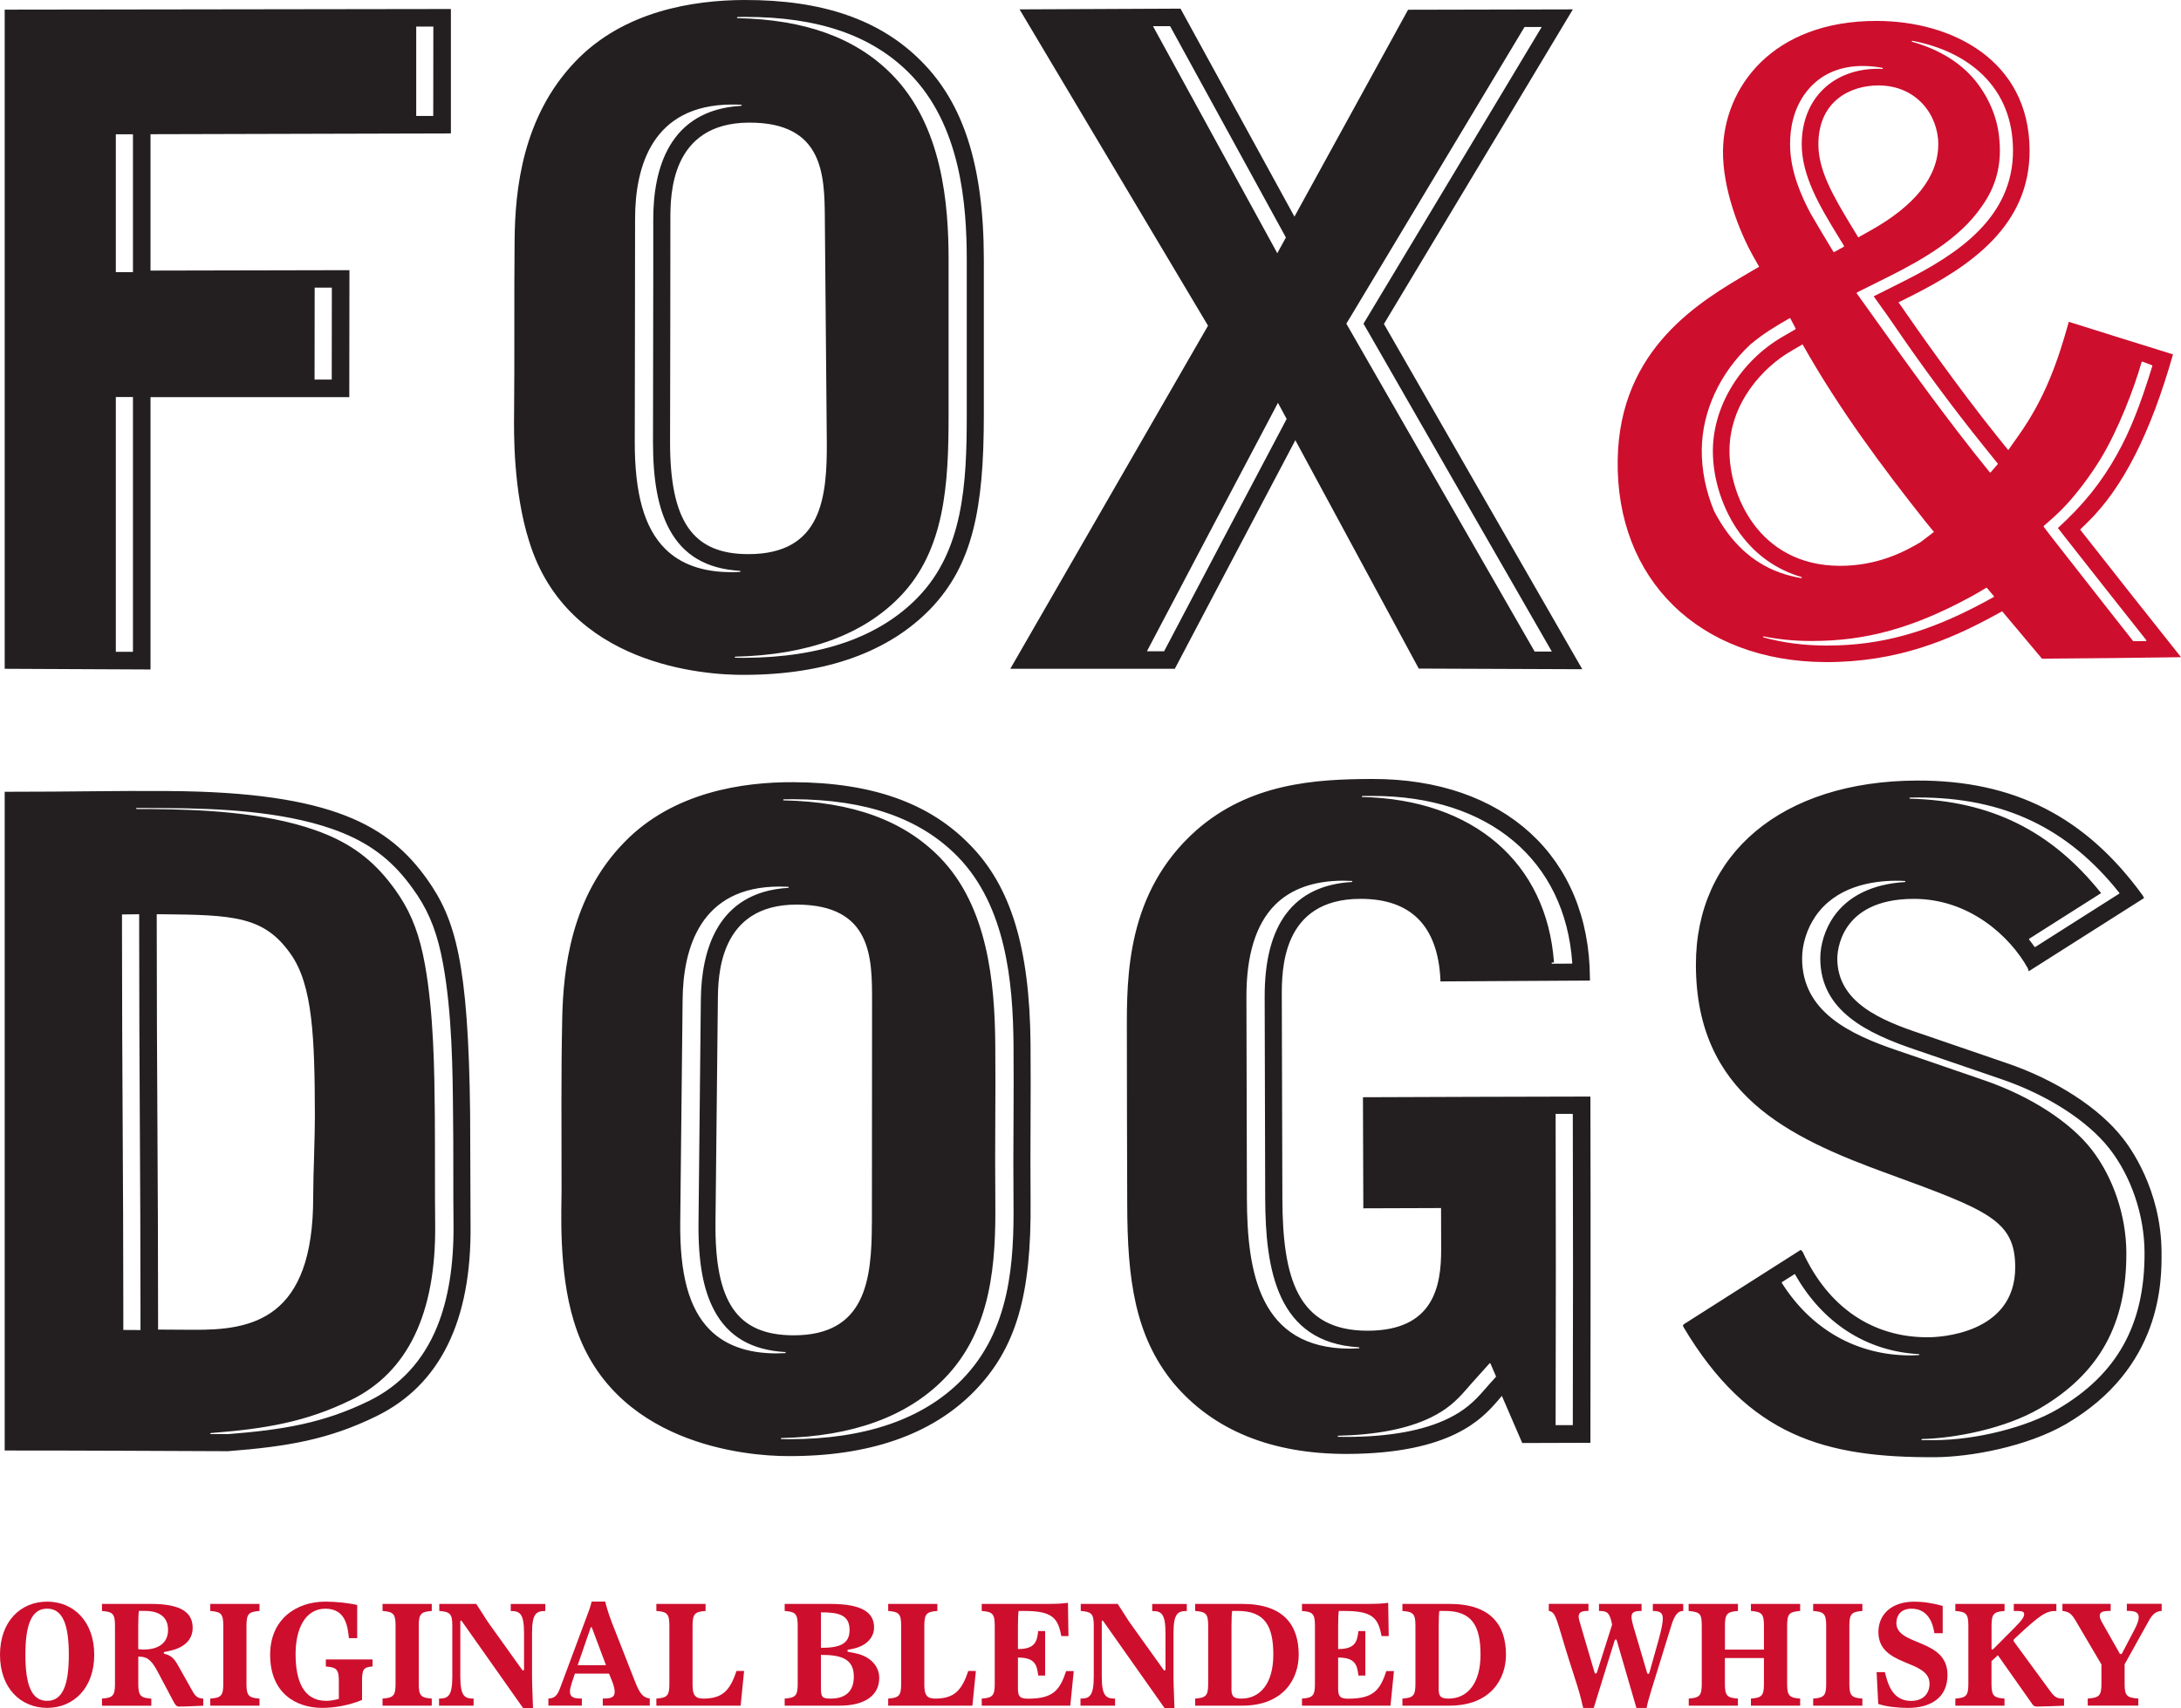 <?xml version="1.0" encoding="UTF-8"?>
<svg id="Layer_2" data-name="Layer 2" xmlns="http://www.w3.org/2000/svg" viewBox="0 0 413.86 324.11">
  <defs>
    <style>
      .cls-1 {
        fill: #231f20;
      }

      .cls-2 {
        fill: #ce0e2d;
      }
    </style>
  </defs>
  <g id="Layer_1-2" data-name="Layer 1">
    <g>
      <g>
        <path class="cls-2" d="M413.86,124.71c-6.42-8.05-12.8-16.14-19.14-24.21.48-.46.96-.94,1.45-1.42,6.64-6.49,11.94-16.91,16.17-31.83-6.61-2.04-13.19-4.12-19.77-6.18-1.93,6.94-4.34,14.3-9.6,21.67-.63.89-1.26,1.78-1.89,2.68-.69-.86-1.37-1.7-2.06-2.56-7.56-9.38-16.3-21.92-17.25-23.32-.5-.73-1-1.45-1.52-2.16.81-.4,1.6-.81,2.4-1.2,11.22-5.63,22.6-13.4,22.48-27.76-.11-16.94-14.64-24.42-28.98-24.45-19.87-.04-29.06,12.69-29.2,24.66-.08,7.1,3.04,15.24,5.75,20.03.37.67.74,1.3,1.11,1.96-.66.4-1.32.77-1.97,1.15-9.13,5.38-24.53,14.27-24.87,35.47-.39,22.73,15.46,38.29,39.42,38.41,13.7.05,23.74-4.34,31.71-8.65.62-.34,1.23-.65,1.83-.99,2.52,3.01,5.03,5.98,7.55,8.99,8.8-.07,17.59-.14,26.39-.28ZM387.81,99.82c1.39-1.2,3-2.61,4.54-4.31,2.17-2.41,4.44-5.47,6.23-8.39,3.33-5.46,6.38-13.38,7.81-18.43l.06-.06h.04s.04-.01.04-.01l1.83.69.07.12c-2.31,7.53-4.25,12.39-6.68,16.75-2.96,5.33-6.44,9.65-11.25,14.02l1.75,2.24c4.91,6.25,9.96,12.67,15.04,19.06v.1s-.08.06-.08.06l-2.36.02-.08-.03c-3.39-4.29-7.17-9.12-10.83-13.8-1.61-2.06-3.19-4.07-4.66-5.95l-1.48-1.95v-.13ZM344.45,15.65c2.31-2.05,5.43-3.13,9.01-3.13,1.2,0,2.48.12,3.76.36l.08.11-.1.09h0l-.75-.03h-.04c-8.64,0-14.47,5.72-14.52,14.24-.03,6.17,3.58,12.08,6.75,17.29l.07.11c.4.66.81,1.32,1.21,1.98v.09s-.03.06-.03.06l-1.85,1.02-.13-.04c-1.43-2.36-2.94-4.86-4.35-7.31-1.68-3.17-3.91-7.99-3.88-13.21.02-6.16,2.61-9.73,4.77-11.64ZM367.8,27.36c0,6.13-4.39,11.71-13.11,16.53-.69.39-1.38.77-2.07,1.16-.41-.67-.81-1.32-1.21-1.99-3.76-6.17-6.39-10.9-6.36-15.74.04-8.23,6.17-11.11,11.4-11.11,7.37.03,11.34,5.73,11.36,11.16ZM365.55,99.2c.48.59.96,1.16,1.43,1.75-.86.64-1.71,1.29-2.56,1.95-2.74,1.62-7.96,4.51-15.34,4.48-15.41-.07-20.99-13.56-20.9-21.98.09-8.9,6.33-15.67,11.64-18.75.74-.43,1.49-.86,2.23-1.3,6.93,12.29,15.15,23.34,23.5,33.86ZM327.82,101.11c-.93-1.24-1.78-2.63-2.55-4.1-1.58-3.8-2.39-7.83-2.35-11.67.07-7.26,3.41-14.52,9.18-19.93,2.59-2.16,4.54-3.32,7.49-5.02h.06s.03,0,.03,0l.06.05,1,1.91-.04.13-.25.15c-.67.4-1.33.78-2.01,1.17l-.21.12c-7.92,4.61-13.11,13.04-13.2,21.45-.06,5.55,1.91,11.54,5.27,16.04,2.97,3.99,6.86,6.72,11.56,8.1l.07.12-.11.08c-5.81-.96-10.39-3.77-14-8.59ZM378.34,113.29l-.98.53-.76.42c-10.74,5.79-19.7,8.27-29.93,8.27h-.27c-4.16-.02-8.13-.54-11.79-1.56l-.07-.11.11-.07c2.87.57,5.88.87,8.95.87h.28c10.19,0,19.11-2.46,29.81-8.24,1.2-.65,2.2-1.22,3.22-1.86h.05s.07.02.07.02l1.33,1.59.02.08-.04.07ZM379.08,88.09l-1.34,1.55-.07.03-.09-.03c-8.19-10.09-15.14-19.82-22.5-30.12-.91-1.28-1.83-2.56-2.76-3.86v-.08s.03-.07.03-.07l3.59-1.79c.8-.4,1.59-.8,2.39-1.19,6.43-3.22,13.55-7.3,17.6-13.19,2.42-3.31,3.58-6.86,3.56-10.87,0-.64-.04-1.25-.09-1.82-.24-3.74-1.66-7.46-4.11-10.75-2.77-3.71-7.07-6.47-12.46-7.97l-.07-.11.09-.08h.02c5.49,1.03,10.14,3.29,13.44,6.54,3.72,3.68,5.63,8.44,5.67,14.17.09,12.76-10.43,19.75-20.73,24.92-.65.32-1.29.64-1.93.97l-.47.24-3.31,1.65,2.49,3.48c.38.53.76,1.07,1.13,1.62,5.44,8,11.46,16.13,17.41,23.52.7.86,1.38,1.71,2.07,2.57l.45.55v.13Z"/>
        <path class="cls-1" d="M319.46,251.83l-.05-.09-.06-.26.21-.2c7.39-4.69,14.77-9.38,22.15-14.09l.37.39c4.82,10.51,13.27,16.26,23.82,16.2,1.7,0,16.57-.45,16.5-13.36-.04-8.82-5.14-10.73-24.11-17.67-19.2-6.97-36.4-15.24-36.48-39.55-.08-21.21,16.35-34.96,41.89-35.07,18.44-.08,32.08,6.86,42.93,21.85l.22.45c-7.3,4.65-14.57,9.25-21.88,13.89l-.18-.57c-3.37-6.06-11.12-13.22-21.72-13.17-14.07.06-14.43,10.22-14.43,11.36.04,8.29,8.24,11.69,15.93,14.25,5.4,1.86,10.81,3.71,16.21,5.56,9.37,3.19,17.62,8.53,22.09,14.32,1.2,1.51,7.23,9.61,7.3,21.57.03,5.41.12,21.94-18.15,32.62-7.41,4.28-18.06,6.24-24.81,6.28-20.87.1-35.38-3.92-47.76-24.7ZM362.33,151.47l.1.1c15.29.38,26.82,6.08,36.27,17.92-4.01,2.55-8.03,5.1-12.04,7.64l-1.6,1.02-.05.07.02.08c.35.44.69.89,1.04,1.39l.13.03.89-.57c5.02-3.18,10.03-6.36,15.05-9.56l.04-.06-.02-.09c-9.82-12.35-21.94-18.1-38.16-18.1h-.3l-1.29.02-.1.1ZM364.59,273.2l.1.1c.61,0,1.23,0,1.87,0h.64c7.82-.04,17.35-2.44,23.19-5.84,11.37-6.63,16.63-16.1,16.55-29.82-.03-6.99-2.5-14.32-6.62-19.61-4.12-5.3-11.81-10.26-20.57-13.24-2.42-.83-4.82-1.65-7.23-2.48-2.94-1.01-5.98-2.06-8.97-3.07-9.39-3.17-18.08-7.44-18.14-17.29-.02-2.67.92-5.63,2.5-7.93,2.74-3.98,7.43-6.27,13.57-6.63l.1-.1-.1-.1c-.48-.03-.99-.05-1.52-.05h-.15c-4.88.02-11.5,1.2-15.32,6.76-1.6,2.33-2.55,5.34-2.53,8.05.05,9.97,8.82,14.29,18.27,17.47,3,1.01,6.04,2.07,8.99,3.08,2.4.83,4.81,1.66,7.21,2.48,8.73,2.98,16.38,7.9,20.47,13.17,4.09,5.26,6.55,12.55,6.59,19.5.08,13.64-5.15,23.06-16.46,29.65-6.5,3.78-15.91,5.64-22.34,5.79l-.1.1ZM338.1,243.45c5.61,8.88,14.28,13.77,24.42,13.77h.15c.58-.01,1.03-.02,1.46-.05l.09-.09-.09-.1c-9.93-.53-18.27-5.89-23.5-15.13l-.06-.05h-.02l-.06.02-2.36,1.5-.02.14ZM288.84,273.81c-1.29-2.97-2.57-5.93-3.85-8.91l-.9,1.06c-2.83,3.22-8.7,9.88-28.4,9.96-14.41.04-25.53-4.51-33.04-13.48-7.26-8.9-8.73-19.54-8.75-33.85-.05-10.96-.05-21.93-.07-32.9-.02-10.46-.05-26.32,13.11-38.06,10.19-8.99,22.58-9.77,33.38-9.8,25.06-.08,41.31,14.78,41.38,37.87v.39s-.38,0-.38,0c-9.33.04-18.67.1-27.99.16v-.38c-.51-10.18-5.62-15.31-15.19-15.29-14.96.02-14.92,13.54-14.91,18.61.04,12.73.07,25.46.11,38.2.04,15.12,2.81,25.18,16.23,25.15,12.37-.04,13.93-8.28,13.9-15.48,0-2.62-.01-5.2-.02-7.8-4.92.02-9.84.04-14.75.05-.03-7.02-.05-14.07-.07-21.08,14.38-.05,28.77-.11,43.16-.13.08,21.88,0,65.71,0,65.71,0,0-8.56.04-12.94.04ZM294.52,270.46c1.31,0,2.61-.01,3.93-.01.05-19.68.06-39.38,0-59.06h-3.26c.06,19.69.05,39.38,0,59.06h-.67ZM258.38,151.15l.09.1c21.12.45,35.06,12.49,36.41,31.41h-.36s-.09.06-.09.06v.09l.02.05.07.03c1.24,0,2.48-.01,3.72-.02l.08-.03.03-.07c-1.34-19.56-15.85-31.72-37.85-31.72h-.18c-.62,0-1.23,0-1.84.01l-.09.1ZM256.23,255.93h.09c.51,0,1.02-.02,1.56-.05l.09-.1-.09-.1c-15.62-.88-17.76-14.81-17.8-28.32-.02-6.37-.03-12.74-.05-19.1-.01-6.36-.03-12.73-.05-19.09-.03-13.82,5.55-21.16,16.57-21.79l.09-.1-.09-.1c-.57-.03-1.14-.05-1.7-.05-5.54.02-9.88,1.56-12.91,4.6-3.62,3.64-5.44,9.51-5.42,17.44.02,12.73.06,25.46.09,38.2.03,14.12,2.39,28.57,19.59,28.57ZM283.88,261.2l-1.06-2.45-.07-.06h-.01l-.08.03-3.5,3.9-.58.67-.37.42c-1.91,2.2-3.71,3.85-6.78,5.33-4.35,2.11-10.24,3.26-17.52,3.43l-.09.1.09.1c.59.02,1.16.02,1.75.02,8-.03,14.44-1.2,19.12-3.48,3.08-1.49,4.9-3.16,6.83-5.38l.37-.42.57-.66,1.3-1.44.02-.11ZM108.88,250.7c-2.94-9.58-2.32-21.31-2.32-24.68,0-12.61-.1-21.68.12-32.53.18-9.5,1.66-23.33,11.82-33.68,9.24-9.52,22.52-11.42,32.07-11.37,14.84.07,25.76,3.91,33.48,11.88,7.75,7.87,11.33,19.49,11.5,37.73.09,9.81-.08,20.08.01,29.89.17,17.8-2.73,28-10.75,36.16-8.02,8.16-19.93,12.31-35.33,12.23-7.72,0-33.59-2.14-40.6-25.64ZM148.58,151.79l.1.1c13.11.27,22.81,3.82,29.66,10.82,9.11,9.34,10.41,23.82,10.52,35.37.05,4.95.03,9.98,0,14.84-.02,4.94-.04,10.05.01,15.07.1,11.4-.55,24.36-9.77,33.73-7.01,7.13-17.38,10.89-30.85,11.18l-.1.1.1.1h.2s1.04.02,1.04.02h.27c14.38,0,25.4-3.79,32.74-11.26,9.27-9.43,9.93-22.43,9.82-33.88-.05-4.99-.03-10.08,0-15,.02-4.88.05-9.93,0-14.9-.11-11.6-1.42-26.12-10.58-35.51-7.11-7.27-17.31-10.84-31.18-10.9h-.24c-.55,0-1.08,0-1.63.02l-.1.1ZM165.45,232.1c.01-14.04.02-28.09.03-42.17,0-8.12,0-18.2-14.21-18.26-14.86-.08-15.01,13.59-15.05,18.12-.14,14.05-.29,28.1-.45,42.16-.16,15.18,4.1,21.4,14.72,21.46,13.79.06,14.94-10.53,14.95-21.31ZM129.08,231.9c-.11,9.95,1.66,16.44,5.57,20.41,2.94,2.99,7.17,4.51,12.58,4.53.55,0,1.14-.02,1.79-.05l.09-.1-.09-.1c-6.44-.37-10.86-2.96-13.5-7.93-2.11-3.96-3.06-9.28-2.97-16.75.14-14.05.3-28.11.44-42.16.09-9.27,3.05-20.47,16.6-21.26l.09-.1-.09-.1c-.56-.03-1.06-.04-1.55-.04h-.15c-15,0-18.27,11.69-18.36,21.5-.15,14.05-.29,28.11-.45,42.15ZM43.24,275.4c-14.86-.05-24.49-.13-42.35-.13v-125.01c13.4,0,20.8-.22,31.12-.14,31.38.19,41.88,6.75,49.02,16.71,5.38,7.57,7.85,15.8,8.18,44.51.02,7.05.05,14.07.08,21.1.21,18.16-5.76,30.4-17.87,36.32-9.07,4.44-16.91,5.77-28.17,6.64h-.01ZM26.72,252.41l-.06-.02v-3.3c0-26.28-.25-45.91-.25-72.19v-3.4l-3.26.04v3.36c0,26.26.25,45.93.25,72.19v3.3l3.32.02ZM59.43,227.09c0-2.25.09-5.14.17-7.66l.02-.88c.06-2.47.14-4.8.13-6.64-.03-14.8-.37-24.97-4.63-30.92-5.02-7.11-10.78-7.37-24.51-7.49h-.87c0,32.17.26,47.4.26,78.82,2.55.02,4.2.02,6.75.04,11,.08,22.74-1.9,22.68-25.27ZM43.14,272.17c10.5-.81,18.26-2.1,26.85-6.3,5.97-2.92,10.33-7.66,12.95-14.08,2.13-5.22,3.18-11.72,3.12-19.31-.04-3.44-.04-6.93-.04-10.31,0-3.54,0-7.19-.05-10.79-.07-8.05-.18-19.08-1.89-28.45-.99-5.44-2.43-9.32-4.84-12.98l-.86-1.24c-.44-.63-.9-1.23-1.36-1.8-3.65-4.54-7.97-7.5-14.02-9.61-9.68-3.37-21.66-3.87-31.02-3.94-1.56-.01-3.12-.02-4.69-.02h-1.38s-.09.1-.09.1l.09.1h2.81c9.34.07,21.29.58,30.95,3.95,6.01,2.09,10.29,5.03,13.92,9.53.45.55.89,1.14,1.37,1.79l.03.04.82,1.2c2.39,3.65,3.83,7.51,4.81,12.91,1.7,9.37,1.81,20.38,1.89,28.42.03,3.6.03,7.24.03,10.78,0,3.38,0,6.88.04,10.31.16,16.78-5.21,27.95-15.95,33.2-8.56,4.19-16.24,5.48-26.65,6.29l-.1.09.1.1h3.14ZM100.43,102.79c-3.06-9.57-2.92-20.89-2.88-24.25.11-10.87-.01-22.15.1-33.02.1-9.51,1.46-23.33,11.52-33.84C118.36,2.05,131.62.04,141.19,0c14.86-.05,25.84,3.74,33.64,11.62,7.83,7.84,11.86,19.47,11.86,37.71v29.5c0,17.85-2.18,28.42-10.12,36.71-7.96,8.22-19.86,12.5-35.28,12.53-7.74.07-33.63-1.82-40.86-25.29ZM139.82,3.34l.1.1c12.84.27,22.4,3.73,29.21,10.58,9.74,9.78,10.87,24.84,10.87,35.31v29.5c0,13.08-.7,25.55-9.17,34.34-7.01,7.28-17.55,11.14-31.33,11.45l-.1.1.1.1c.56.01,1.07.02,1.54.02h.22c14.56-.07,25.65-3.95,32.97-11.54,8.52-8.84,9.22-21.36,9.22-34.48v-29.5c0-10.51-1.13-25.61-10.92-35.45-7.14-7.17-17.29-10.66-31.02-10.66h-.3l-1.28.02-.1.1ZM156.89,83.66c-.13-14.07-.25-28.14-.37-42.19-.07-8.16-.17-18.25-14.38-18.2-14.9.05-14.93,13.76-14.93,18.29-.01,14.07-.02,28.13-.06,42.22-.03,15.2,4.32,21.42,14.95,21.38,13.82-.05,14.88-10.67,14.79-21.5ZM120.45,83.77c-.02,9.95,1.81,16.41,5.75,20.36,2.95,2.96,7.17,4.45,12.55,4.45h.1c.55,0,1.07-.02,1.58-.05l.09-.1-.09-.1c-6.37-.37-10.76-2.95-13.41-7.88-2.13-3.94-3.12-9.25-3.11-16.69.03-10.55.04-21.1.05-31.64v-10.58c.01-9.36,2.92-20.68,16.71-21.46l.09-.1-.1-.1c-.58-.03-1.18-.04-1.79-.04-15.16.05-18.36,11.83-18.36,21.7-.01,5.63-.02,11.26-.02,16.89-.01,8.44-.02,16.88-.04,25.33ZM28.56,127.05l-27.67-.13V1.83l84.67-.12v23.61s-57,.15-57,.15v25.88l37.75-.08-.03,24.1H28.56v51.69ZM59.69,72.03h3.26l.02-17.44h-3.26s-.02,17.44-.02,17.44ZM78.96,22.01h3.25l.02-16.97h-3.25v16.97ZM25.23,75.34h-3.25v48.35h3.25s0-48.35,0-48.35ZM25.23,25.48h-3.25v26.17h3.25v-26.17ZM191.71,126.92s25.22-43.74,37.52-65.11C217.26,41.7,193.47,1.78,193.47,1.78l30.55-.14.1.2,21.51,39.27L267.19,1.85l31.27-.07s-24.04,40.07-35.85,59.7c12.54,21.85,25.08,43.69,37.64,65.52-10.34-.05-20.68-.08-31.03-.12-.03-.07-15.66-28.96-23.42-43.34-7.59,14.36-22.87,43.38-22.87,43.38h-31.22ZM255.48,61.43l.97,1.69c11.58,20.18,23.17,40.36,34.76,60.53h3.26c-11.6-20.16-23.18-40.34-34.76-60.53l-.98-1.69,1-1.66c10.96-18.2,21.87-36.44,32.82-54.65h-3.26c-10.96,18.21-21.86,36.45-32.81,54.65l-1.01,1.66ZM242.38,48.05l1.63-2.98-21.97-40.1h-3.25s23.59,43.09,23.59,43.09ZM217.64,123.59h3.26c7.29-13.88,14.61-27.74,21.94-41.6l1.31-2.49-1.65-3.05-2.92,5.54c-7.32,13.86-14.65,27.72-21.94,41.6Z"/>
      </g>
      <g>
        <path class="cls-2" d="M0,314.03c0-6.34,3.93-10.08,8.94-10.08s8.94,3.74,8.94,10.08-3.93,10.08-8.94,10.08-8.94-3.75-8.94-10.08ZM13.06,314.03c0-5.59-1.1-8.75-4.12-8.75s-4.12,3.16-4.12,8.75,1.1,8.75,4.12,8.75,4.12-3.16,4.12-8.75Z"/>
        <path class="cls-2" d="M19.35,323.69v-1.34c2.02-.16,2.47-.51,2.47-2.78v-11.07c0-2.27-.45-2.62-2.47-2.78v-1.34h9.26c5.87,0,7.95,1.69,7.95,4.55,0,2.01-1.29,3.5-3.72,4.2-1.31.38-1.78.27-1.78.56,0,.4,1.34-.11,2.6,2.14l2.6,4.63c.73,1.34,1.05,1.82,2.31,1.9v1.34c-1.44.05-3.25.16-4.62.16-.47,0-.73-.38-1.05-.99l-3.02-5.7c-1.36-2.59-2.33-2.78-3.64-2.78v5.19c0,2.27.45,2.62,2.47,2.78v1.34h-9.34ZM26.22,312.96c.39.05.71.08,1.05.08,2.81,0,4.62-1.26,4.62-3.72s-1.65-3.61-4.43-3.61h-1.1c-.08.35-.13,1.68-.13,2.92v4.33Z"/>
        <path class="cls-2" d="M42.37,308.5c0-2.27-.45-2.62-2.47-2.78v-1.34h9.34v1.34c-2.02.16-2.47.51-2.47,2.78v11.07c0,2.27.45,2.62,2.47,2.78v1.34h-9.34v-1.34c2.02-.16,2.47-.51,2.47-2.78v-11.07Z"/>
        <path class="cls-2" d="M70.69,316.25c-1.7.16-1.99.51-1.99,2.78v3.58c-2.52,1.04-5.24,1.5-7.58,1.5-4.88,0-9.86-2.73-9.86-10.08,0-6.77,4.98-10.08,10.49-10.08,2.1,0,4.64.29,6.03.64v6.29h-1.57c-.24-2.25-.63-5.59-4.46-5.59s-5.66,3.8-5.66,8.61c0,5.08,1.49,8.88,5.82,8.88.87,0,1.65-.19,2.39-.37v-3.37c0-2.27-.45-2.62-2.47-2.78v-1.34h8.86v1.34Z"/>
        <path class="cls-2" d="M75.06,308.5c0-2.27-.45-2.62-2.47-2.78v-1.34h9.34v1.34c-2.02.16-2.47.51-2.47,2.78v11.07c0,2.27.45,2.62,2.47,2.78v1.34h-9.34v-1.34c2.02-.16,2.47-.51,2.47-2.78v-11.07Z"/>
        <path class="cls-2" d="M90.37,304.38c1.34,2.03,1.86,2.94,2.36,3.64l6.24,8.72c.13.19.18.27.31.27.11,0,.16-.08.16-.32v-6.79c0-3.75-.84-4.17-2.52-4.17v-1.34h6.56v1.34c-1.68,0-2.52.43-2.52,4.17v8.24c0,1.82.13,3.91.18,5.99h-1.89l-11.43-16.21c-.16-.21-.24-.38-.34-.38-.13,0-.13.13-.13.24v10.4c0,3.74.84,4.17,2.52,4.17v1.34h-6.56v-1.34c1.68,0,2.52-.43,2.52-4.17v-9.68c0-2.27-.45-2.62-2.47-2.78v-1.34h7Z"/>
        <path class="cls-2" d="M109.09,317.61c-.31.96-.94,2.59-.94,3.37,0,1.2.87,1.36,2.26,1.36v1.34h-6.35v-1.34c1.23-.05,1.7-.61,2.23-2.01l4.8-12.89c.45-1.18.92-2.38,1.18-3.5h2.57c.16.64.52,2.06,1.28,4.01l4.3,10.97c1.02,2.62,1.6,3.21,2.88,3.42v1.34h-8.92v-1.34c1.42,0,2.26-.13,2.26-1.28,0-1.07-.73-2.57-1.08-3.45h-6.48ZM114.99,316.01l-2.62-6.98c-.08-.19-.08-.24-.18-.24-.08,0-.08.03-.16.24l-2.41,6.98h5.38Z"/>
        <path class="cls-2" d="M140.55,323.69h-16v-1.34c2.02-.16,2.47-.51,2.47-2.78v-11.07c0-2.27-.45-2.62-2.47-2.78v-1.34h9.34v1.34c-2.02.16-2.47.51-2.47,2.78v11.31c0,1.93.55,2.54,2.07,2.54,3.7,0,5.06-1.66,6.27-5.24h1.44l-.66,6.58Z"/>
        <path class="cls-2" d="M151.37,308.5c0-2.27-.45-2.62-2.47-2.78v-1.34h8.6c6.21,0,8.36,1.69,8.36,4.47,0,1.85-1.34,3.21-3.12,3.8-1.57.51-1.94.29-1.94.61s.39.19,1.97.59c2.23.59,4.07,2.17,4.07,4.6,0,3.42-2.94,5.24-7.45,5.24h-10.49v-1.34c2.02-.16,2.47-.51,2.47-2.78v-11.07ZM155.78,312.72c3.44,0,5.43-.67,5.43-3.37,0-2.86-1.99-3.37-5.43-3.37v6.74ZM155.78,320.02c0,1.98.08,2.33,1.86,2.33,2.83,0,4.38-1.42,4.38-4.15,0-3.32-2.23-4.15-6.24-4.15v5.96Z"/>
        <path class="cls-2" d="M184.54,323.69h-16v-1.34c2.02-.16,2.46-.51,2.46-2.78v-11.07c0-2.27-.45-2.62-2.46-2.78v-1.34h9.33v1.34c-2.02.16-2.47.51-2.47,2.78v11.31c0,1.93.55,2.54,2.07,2.54,3.7,0,5.06-1.66,6.27-5.24h1.44l-.66,6.58Z"/>
        <path class="cls-2" d="M203.1,323.69h-16.81v-1.34c2.02-.16,2.47-.51,2.47-2.78v-11.07c0-2.27-.45-2.62-2.47-2.78v-1.34h12.48c2.05,0,2.94-.08,3.88-.21l.1,6.31h-1.36c-.63-3.37-1.65-4.76-6.97-4.76h-1.13c-.08.35-.13,1.68-.13,2.92v4.31c3.25,0,3.62-1.42,3.85-3.42h1.31v8.45h-1.31c-.24-2.01-.6-3.42-3.85-3.42v5.75c0,1.44.18,2.06,1.89,2.06,4.85,0,6.06-1.66,7.26-5.24h1.44l-.66,6.58Z"/>
        <path class="cls-2" d="M212.09,304.38c1.34,2.03,1.86,2.94,2.36,3.64l6.24,8.72c.13.19.18.27.31.27.11,0,.16-.08.16-.32v-6.79c0-3.75-.84-4.17-2.52-4.17v-1.34h6.56v1.34c-1.68,0-2.52.43-2.52,4.17v8.24c0,1.82.13,3.91.18,5.99h-1.89l-11.43-16.21c-.16-.21-.24-.38-.34-.38-.13,0-.13.13-.13.24v10.4c0,3.74.84,4.17,2.52,4.17v1.34h-6.56v-1.34c1.68,0,2.52-.43,2.52-4.17v-9.68c0-2.27-.45-2.62-2.47-2.78v-1.34h7Z"/>
        <path class="cls-2" d="M229.26,308.5c0-2.27-.45-2.62-2.47-2.78v-1.34h8.92c7.97,0,10.73,4.12,10.73,9.66,0,4.41-2.75,9.65-10.73,9.65h-8.92v-1.34c2.02-.16,2.47-.51,2.47-2.78v-11.07ZM233.67,320.29c0,1.44.18,2.06,1.89,2.06,3.57,0,6.06-2.89,6.06-8.32s-1.57-8.32-6.79-8.32h-1.02c-.08.35-.13,1.68-.13,2.92v11.66Z"/>
        <path class="cls-2" d="M263.87,323.69h-16.81v-1.34c2.02-.16,2.46-.51,2.46-2.78v-11.07c0-2.27-.45-2.62-2.46-2.78v-1.34h12.48c2.05,0,2.94-.08,3.88-.21l.1,6.31h-1.36c-.63-3.37-1.65-4.76-6.98-4.76h-1.13c-.08.35-.13,1.68-.13,2.92v4.31c3.25,0,3.62-1.42,3.85-3.42h1.31v8.45h-1.31c-.24-2.01-.6-3.42-3.85-3.42v5.75c0,1.44.18,2.06,1.89,2.06,4.85,0,6.06-1.66,7.26-5.24h1.44l-.66,6.58Z"/>
        <path class="cls-2" d="M268.59,308.5c0-2.27-.45-2.62-2.47-2.78v-1.34h8.92c7.97,0,10.73,4.12,10.73,9.66,0,4.41-2.75,9.65-10.73,9.65h-8.92v-1.34c2.02-.16,2.47-.51,2.47-2.78v-11.07ZM272.99,320.29c0,1.44.18,2.06,1.89,2.06,3.57,0,6.06-2.89,6.06-8.32s-1.57-8.32-6.79-8.32h-1.02c-.08.35-.13,1.68-.13,2.92v11.66Z"/>
        <path class="cls-2" d="M300.42,324.11c-1.05-4.6-1.57-5.14-4.38-14.66-.92-3.1-1.21-3.56-2.15-3.74v-1.34h7.53v1.34c-1.08,0-1.86.13-1.86,1.1,0,.32.16.88.37,1.58l2.6,8.85c.08.29.08.35.26.35.13,0,.21-.08.29-.35l2.83-8.93c-.47-2.38-1-2.59-2.49-2.59v-1.34h8.08v1.34c-1.15,0-1.91.13-1.91,1.12,0,.35.13,1.02.26,1.47l2.68,9.09c.05.16.08.27.24.27.1,0,.16-.08.24-.32l1.76-6.28c.6-2.19.76-3.26.76-3.93,0-1.12-.6-1.42-1.89-1.42v-1.34h5.77v1.34c-.89,0-1.57.51-2.26,2.75-3.93,12.81-4.4,13.99-4.69,15.65h-1.94l-3.62-12.44c-.11-.35-.11-.56-.31-.56-.16,0-.21.27-.32.59l-3.85,12.41h-1.97Z"/>
        <path class="cls-2" d="M327.31,314.65v4.92c0,2.27.45,2.62,2.47,2.78v1.34h-9.33v-1.34c2.02-.16,2.47-.51,2.47-2.78v-11.07c0-2.27-.34-2.57-2.49-2.78v-1.34h9.36v1.34c-2.02.16-2.47.51-2.47,2.78v4.55h7.4v-4.55c0-2.27-.45-2.62-2.47-2.78v-1.34h9.34v1.34c-2.02.16-2.47.51-2.47,2.78v11.07c0,2.27.45,2.62,2.47,2.78v1.34h-9.34v-1.34c2.02-.16,2.47-.51,2.47-2.78v-4.92h-7.4Z"/>
        <path class="cls-2" d="M346.53,308.5c0-2.27-.45-2.62-2.47-2.78v-1.34h9.34v1.34c-2.02.16-2.47.51-2.47,2.78v11.07c0,2.27.45,2.62,2.47,2.78v1.34h-9.34v-1.34c2.02-.16,2.47-.51,2.47-2.78v-11.07Z"/>
        <path class="cls-2" d="M368.63,309.94h-1.57c-.29-2.03-1.26-4.65-4.35-4.65-2.07,0-2.86,1.36-2.86,2.7,0,4.47,9.7,2.86,9.7,9.87,0,4.36-3.2,6.26-7.55,6.26-1.94,0-4.17-.27-5.59-.75l-.31-6.04h1.57c.52,2.06,1.34,5.46,4.96,5.46,2.47,0,3.51-1.55,3.51-3.26,0-4.71-9.7-3.1-9.7-9.82,0-3.26,2.41-5.75,6.77-5.75,1.86,0,3.46.27,5.43.8v5.19Z"/>
        <path class="cls-2" d="M371.04,323.69v-1.34c2.02-.16,2.47-.51,2.47-2.78v-11.07c0-2.27-.45-2.62-2.47-2.78v-1.34h9.34v1.34c-2.02.16-2.47.51-2.47,2.78v4.36c0,.16.03.19.13.19s.26-.16.5-.4l3.78-3.8c1.5-1.5,1.78-2.06,1.78-2.51,0-.62-.6-.62-1.97-.62v-1.34h8.08v1.34c-1.94-.03-3.04.69-7.74,5.08-.31.29-.39.37-.39.51s.13.29.34.59l6.71,9.15c.79,1.07,1.28,1.31,2.54,1.31v1.34c-1.65.05-3.88.16-5.06.16-.52,0-.68-.05-1.02-.54l-6.48-9.2-1.21,1.12v4.33c0,2.27.45,2.62,2.47,2.78v1.34h-9.34Z"/>
        <path class="cls-2" d="M410.19,305.71c-1.21.05-1.86.86-2.39,1.79l-4.64,8.34v3.72c0,2.27.45,2.62,2.6,2.78v1.34h-9.6v-1.34c2.15-.16,2.6-.51,2.6-2.78v-3.69l-4.88-8.29c-.87-1.5-1.42-1.71-2.52-1.87v-1.34h9.15v1.34c-1.52,0-2.07.19-2.07.96,0,.35.16.75.58,1.47l3.02,5.32c.1.19.18.45.39.45s.26-.19.39-.43l2.26-4.31c.47-.91.76-1.68.76-2.27,0-1.02-.89-1.2-2.26-1.2v-1.34h6.61v1.34Z"/>
      </g>
    </g>
  </g>
</svg>